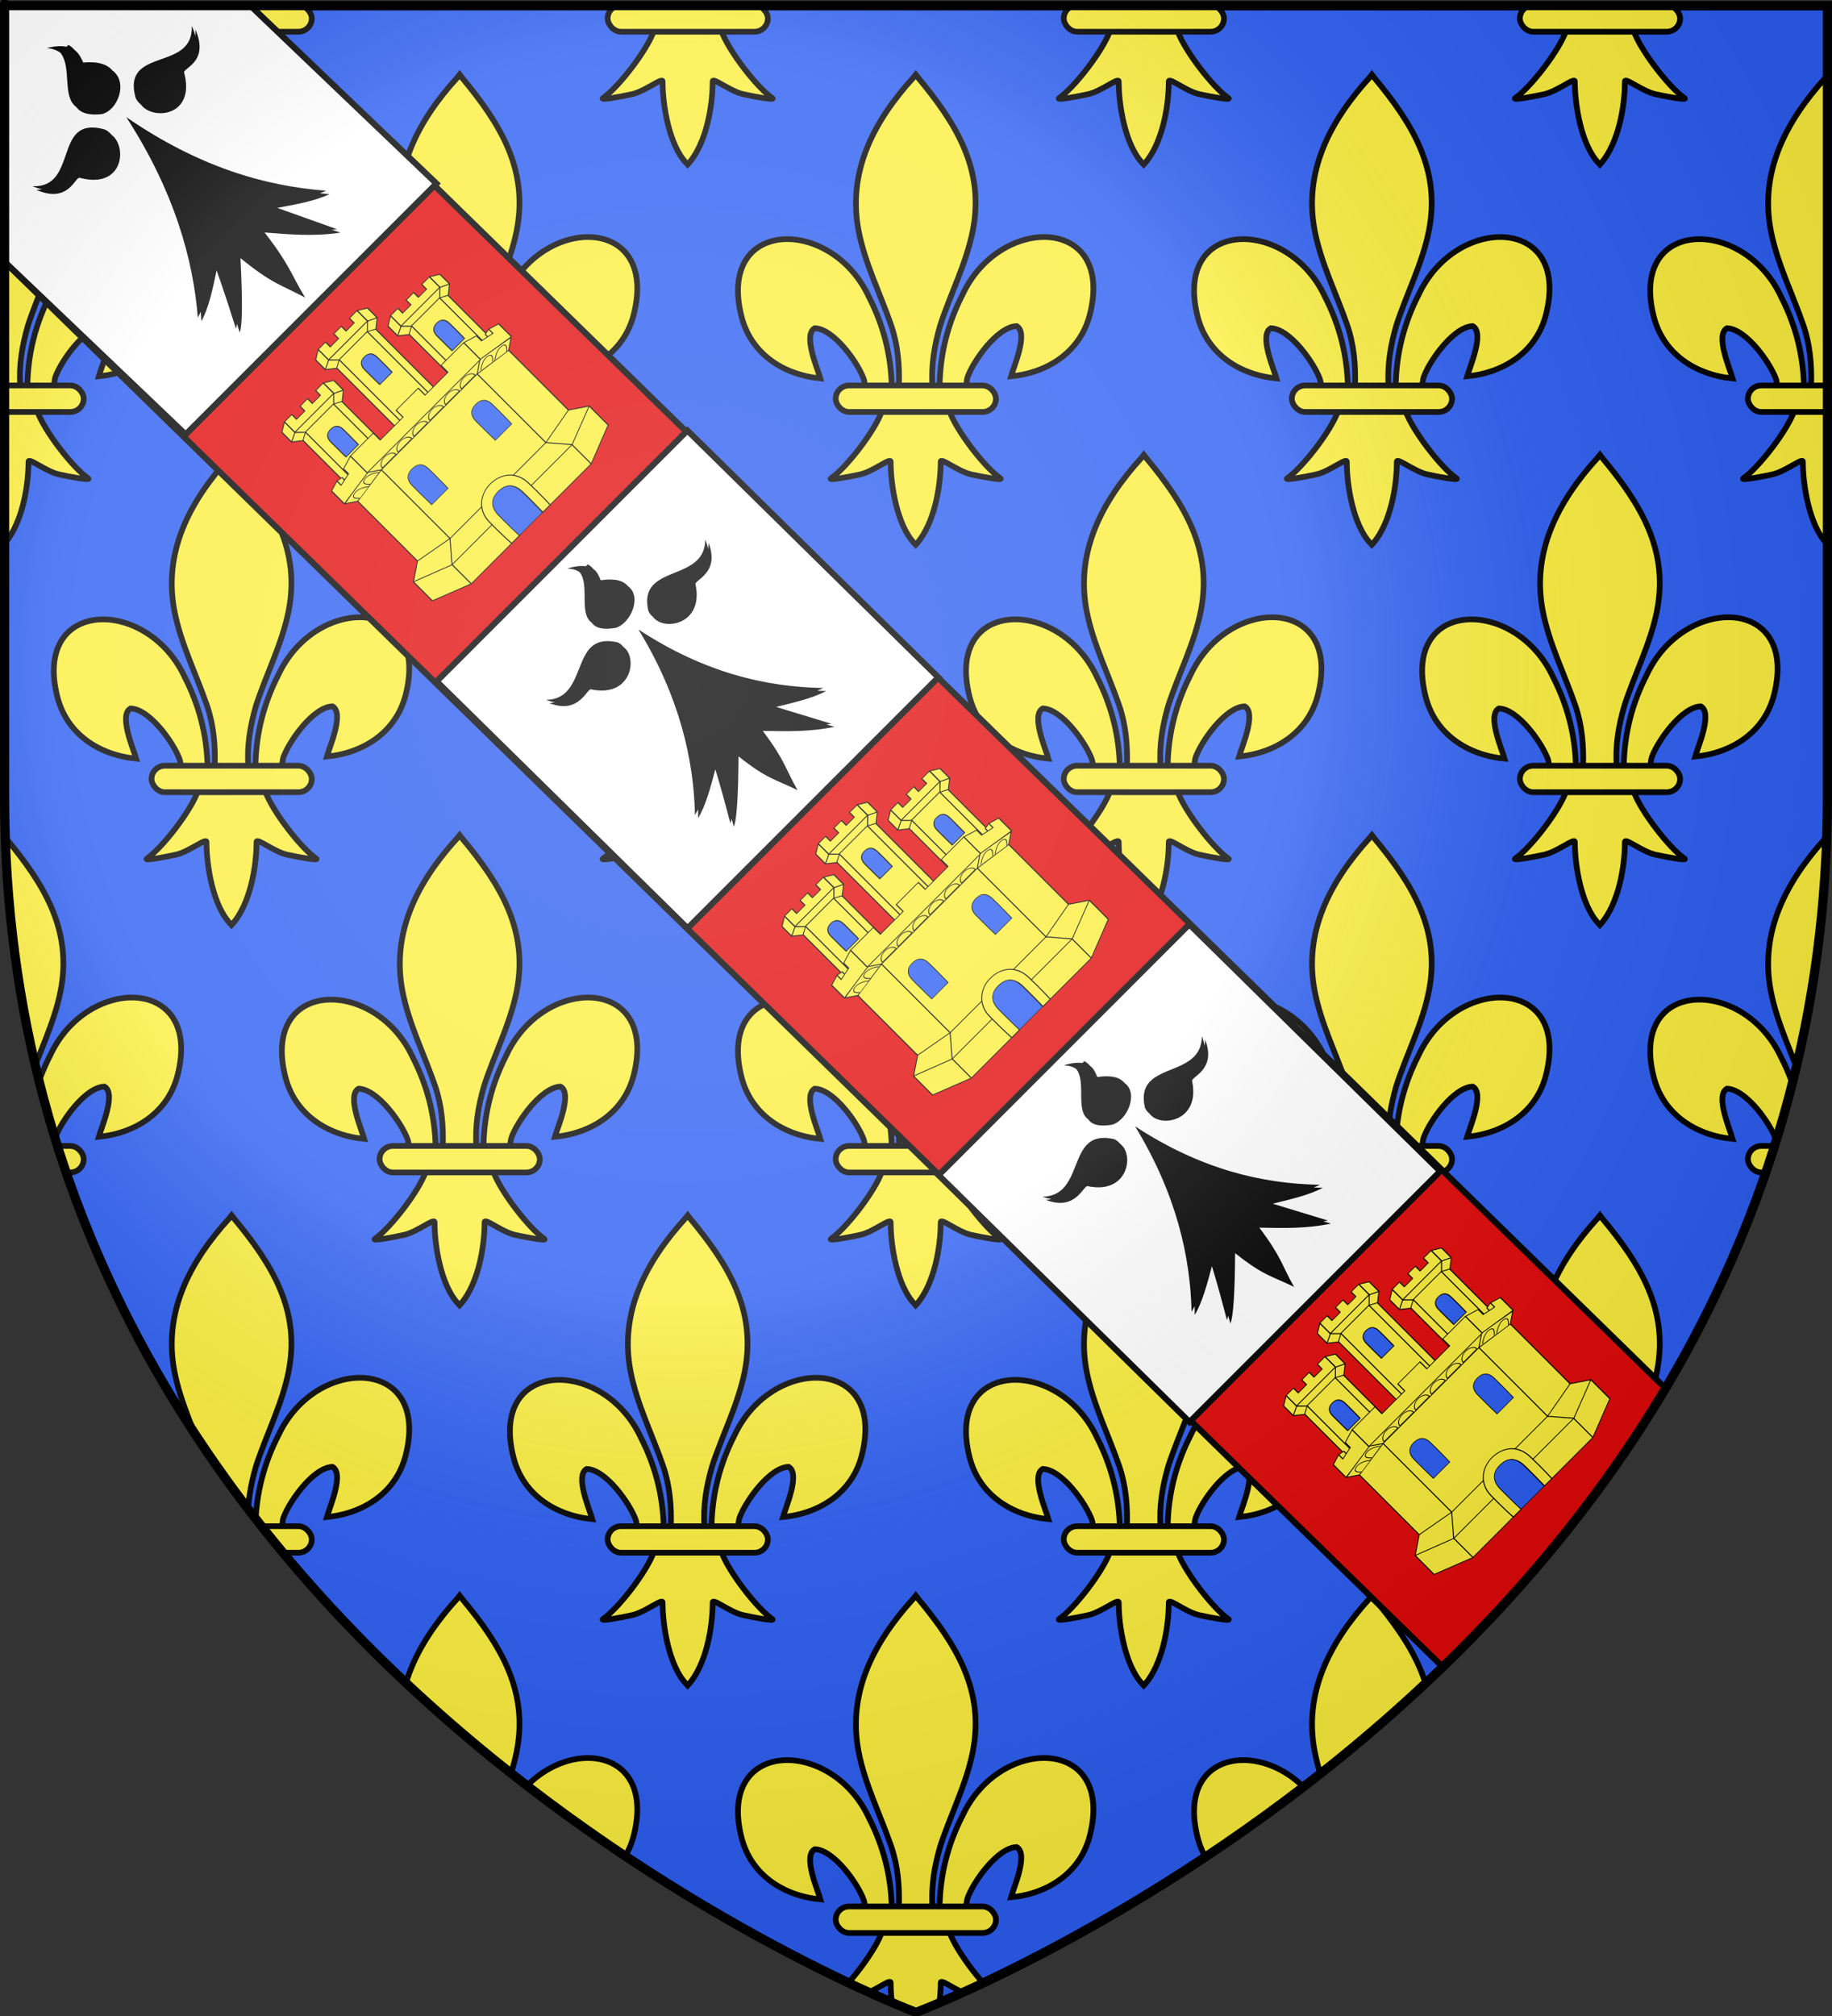 <?xml version="1.0" encoding="UTF-8" standalone="no"?>
<!-- Created with Inkscape (http://www.inkscape.org/) -->

<svg
   xmlns:dc="http://purl.org/dc/elements/1.1/"
   xmlns:cc="http://creativecommons.org/ns#"
   xmlns:rdf="http://www.w3.org/1999/02/22-rdf-syntax-ns#"
   xmlns:svg="http://www.w3.org/2000/svg"
   xmlns="http://www.w3.org/2000/svg"
   xmlns:xlink="http://www.w3.org/1999/xlink"
   version="1.0"
   width="600"
   height="660"
   id="svg2"
   style="enable-background:new">
  <rect width="100%" height="100%" fill="#333333" stroke="none"/>
  <desc
     id="desc4">Flag of Canton of Valais (Wallis)</desc>
  <defs
     id="defs6">
    <clipPath
       id="clipPath4832">
      <g
         transform="translate(0,6)"
         id="g4834"
         style="color:#000000;fill:#2b5df2;fill-opacity:1;fill-rule:evenodd;stroke:none;stroke-width:2.5;marker:none;visibility:visible;display:inline;overflow:visible;enable-background:accumulate">
        <path
           d="m 300,658.5 c 0,0 -298.5,-112.32 -298.5,-397.772 0,-285.452 0,-258.552 0,-258.552 l 597,0 0,258.552 c 0,285.452 -298.5,397.772 -298.5,397.772 z"
           id="path4836"
           style="color:#000000;fill:#2b5df2;fill-opacity:1;fill-rule:evenodd;stroke:none;stroke-width:2.5;marker:none;visibility:visible;display:inline;overflow:visible;enable-background:accumulate" />
      </g>
    </clipPath>
    <radialGradient
       cx="221.445"
       cy="226.331"
       r="300"
       fx="221.445"
       fy="226.331"
       id="radialGradient3199-1"
       xlink:href="#linearGradient3673-7"
       gradientUnits="userSpaceOnUse"
       gradientTransform="matrix(1.353,0,0,1.349,-77.629,-85.747)" />
    <linearGradient
       id="linearGradient3673-7">
      <stop
         id="stop3675-4"
         style="stop-color:#ffffff;stop-opacity:0.314"
         offset="0" />
      <stop
         id="stop3677-0"
         style="stop-color:#ffffff;stop-opacity:0.251"
         offset="0.504" />
      <stop
         id="stop3679-9"
         style="stop-color:#6b6b6b;stop-opacity:0.125"
         offset="0.72" />
      <stop
         id="stop3681-4"
         style="stop-color:#000000;stop-opacity:0.125"
         offset="1" />
    </linearGradient>
  </defs>
  <g
     id="g10702">
    <path
       d="m 306.183,611.093 c 0.189,-8.387 2.221,-16.182 6.005,-23.569 9.906,-21.279 40.164,-20.77 33.494,5.254 -2.458,9.59 -10.807,15.226 -20.726,16.193 0.716,-2.527 4.654,-11.46 1.475,-13.207 -5.083,0.196 -11.395,9.165 -12.913,13.443 -0.219,0.614 -0.158,1.324 -0.403,1.928"
       id="path10704"
       style="fill:#fcef3c;fill-opacity:1;fill-rule:evenodd;stroke:#000000;stroke-width:1.5;stroke-linecap:butt;stroke-linejoin:miter;stroke-miterlimit:4;stroke-opacity:1;stroke-dasharray:none;display:inline" />
    <path
       d="m 293.582,611.647 c -0.189,-8.387 -2.221,-16.182 -6.005,-23.569 -9.906,-21.279 -40.164,-20.77 -33.494,5.254 2.458,9.59 10.807,15.226 20.726,16.193 -0.716,-2.527 -4.654,-11.46 -1.475,-13.207 5.083,0.196 11.395,9.165 12.913,13.443 0.219,0.614 0.158,1.324 0.403,1.928"
       id="path10710"
       style="fill:#fcef3c;fill-opacity:1;fill-rule:evenodd;stroke:#000000;stroke-width:1.5;stroke-linecap:butt;stroke-linejoin:miter;stroke-miterlimit:4;stroke-opacity:1;stroke-dasharray:none" />
    <path
       d="m 299.297,530.39 c -10.437,11.486 -17.444,24.768 -14.423,40.345 1.667,8.594 5.707,16.553 8.556,24.832 1.782,5.194 2.237,10.62 2.026,16.08 l 8.854,0 c -0.424,-5.5 0.505,-10.83 2.026,-16.08 2.715,-8.331 6.845,-16.232 8.556,-24.832 3.199,-16.079 -4.31,-28.206 -14.378,-40.294 l -0.615,-0.801 -0.603,0.75 z"
       id="path10712"
       style="fill:#fcef3c;fill-opacity:1;fill-rule:nonzero;stroke:#000000;stroke-width:1.5;stroke-linecap:butt;stroke-linejoin:miter;stroke-miterlimit:4;stroke-opacity:1;stroke-dasharray:none" />
    <path
       d="m 291.039,618.014 c -1.851,5.297 -9.399,14.998 -13.408,17.763 -1.04,0.717 4.97,-0.413 7.661,-1.015 3.529,-0.79 8.117,-4.629 8.009,-3.274 -0.01,6.205 1.699,16.559 6.153,21.317 l 0.422,0.459 0.436,-0.459 c 4.452,-5.303 6.131,-14.626 6.153,-21.317 -0.108,-1.355 4.48,2.484 8.009,3.274 2.691,0.602 8.701,1.732 7.661,1.015 -4.009,-2.765 -11.553,-12.466 -13.404,-17.763 l -17.692,0 z"
       id="path10714"
       style="fill:#fcef3c;fill-opacity:1;fill-rule:evenodd;stroke:#000000;stroke-width:1.5;stroke-linecap:butt;stroke-linejoin:miter;stroke-miterlimit:4;stroke-opacity:1;stroke-dasharray:none" />
    <rect
       width="42.148"
       height="6.972"
       rx="3.523"
       ry="3.523"
       x="278.842"
       y="611.377"
       id="rect10716"
       style="fill:#fcef3c;fill-opacity:1;stroke:#000000;stroke-width:1.5;stroke-miterlimit:4;stroke-opacity:1;stroke-dasharray:none" />
  </g>
  <path
     d="m 300,658.5 c 0,0 -298.5,-112.32 -298.5,-397.772 0,-285.452 0,-258.552 0,-258.552 l 597,0 0,258.552 c 0,285.452 -298.5,397.772 -298.5,397.772 z"
     id="path1411-7"
     style="color:#000000;fill:#2b5df2;fill-opacity:1;fill-rule:evenodd;stroke:#000000;stroke-width:2.5;stroke-linecap:butt;stroke-linejoin:miter;stroke-miterlimit:4;stroke-opacity:1;stroke-dasharray:none;stroke-dashoffset:0;marker:none;visibility:visible;display:inline;overflow:visible;enable-background:accumulate" />
  <g
     id="layer4" />
  <g
     id="layer2" />
  <g
     transform="translate(0,-6)"
     clip-path="url(#clipPath4832)"
     id="g4792">
    <use
       transform="matrix(1.245,0,0,1.245,-222.838,-131.031)"
       id="use4704"
       x="0"
       y="0"
       width="600"
       height="660"
       xlink:href="#g10702" />
    <use
       transform="matrix(1.245,0,0,1.245,75.927,-131.031)"
       id="use4706"
       x="0"
       y="0"
       width="600"
       height="660"
       xlink:href="#g10702" />
    <use
       transform="matrix(1.245,0,0,1.245,-297.529,-255.516)"
       id="use4708"
       x="0"
       y="0"
       width="600"
       height="660"
       xlink:href="#g10702" />
    <use
       transform="matrix(1.245,0,0,1.245,1.235,-255.516)"
       id="use4710"
       x="0"
       y="0"
       width="600"
       height="660"
       xlink:href="#g10702" />
    <use
       transform="matrix(1.245,0,0,1.245,-148.147,-255.516)"
       id="use4712"
       x="0"
       y="0"
       width="600"
       height="660"
       xlink:href="#g10702" />
    <use
       transform="matrix(1.245,0,0,1.245,150.618,-255.516)"
       id="use4714"
       x="0"
       y="0"
       width="600"
       height="660"
       xlink:href="#g10702" />
    <use
       transform="matrix(1.245,0,0,1.245,-73.456,-131.031)"
       id="use4718"
       x="0"
       y="0"
       width="600"
       height="660"
       xlink:href="#g10702" />
    <use
       transform="matrix(1.245,0,0,1.245,-222.838,-380.002)"
       id="use4726"
       x="0"
       y="0"
       width="600"
       height="660"
       xlink:href="#g10702" />
    <use
       transform="matrix(1.245,0,0,1.245,75.927,-380.002)"
       id="use4728"
       x="0"
       y="0"
       width="600"
       height="660"
       xlink:href="#g10702" />
    <use
       transform="matrix(1.245,0,0,1.245,-297.529,-504.487)"
       id="use4730"
       x="0"
       y="0"
       width="600"
       height="660"
       xlink:href="#g10702" />
    <use
       transform="matrix(1.245,0,0,1.245,1.235,-504.487)"
       id="use4732"
       x="0"
       y="0"
       width="600"
       height="660"
       xlink:href="#g10702" />
    <use
       transform="matrix(1.245,0,0,1.245,-148.147,-504.487)"
       id="use4734"
       x="0"
       y="0"
       width="600"
       height="660"
       xlink:href="#g10702" />
    <use
       transform="matrix(1.245,0,0,1.245,150.618,-504.487)"
       id="use4736"
       x="0"
       y="0"
       width="600"
       height="660"
       xlink:href="#g10702" />
    <use
       transform="matrix(1.245,0,0,1.245,225.309,-380.002)"
       id="use4740"
       x="0"
       y="0"
       width="600"
       height="660"
       xlink:href="#g10702" />
    <use
       transform="matrix(1.245,0,0,1.245,-372.22,-380.002)"
       id="use4742"
       x="0"
       y="0"
       width="600"
       height="660"
       xlink:href="#g10702" />
    <use
       transform="matrix(1.245,0,0,1.245,-222.838,-628.972)"
       id="use4746"
       x="0"
       y="0"
       width="600"
       height="660"
       xlink:href="#g10702" />
    <use
       transform="matrix(1.245,0,0,1.245,75.927,-628.972)"
       id="use4748"
       x="0"
       y="0"
       width="600"
       height="660"
       xlink:href="#g10702" />
    <use
       transform="matrix(1.245,0,0,1.245,-297.529,-753.457)"
       id="use4750"
       x="0"
       y="0"
       width="600"
       height="660"
       xlink:href="#g10702" />
    <use
       transform="matrix(1.245,0,0,1.245,1.235,-753.457)"
       id="use4752"
       x="0"
       y="0"
       width="600"
       height="660"
       xlink:href="#g10702" />
    <use
       transform="matrix(1.245,0,0,1.245,-148.147,-753.457)"
       id="use4754"
       x="0"
       y="0"
       width="600"
       height="660"
       xlink:href="#g10702" />
    <use
       transform="matrix(1.245,0,0,1.245,150.618,-753.457)"
       id="use4756"
       x="0"
       y="0"
       width="600"
       height="660"
       xlink:href="#g10702" />
    <use
       transform="matrix(1.245,0,0,1.245,225.309,-628.972)"
       id="use4760"
       x="0"
       y="0"
       width="600"
       height="660"
       xlink:href="#g10702" />
    <use
       transform="matrix(1.245,0,0,1.245,-372.22,-628.972)"
       id="use4762"
       x="0"
       y="0"
       width="600"
       height="660"
       xlink:href="#g10702" />
    <use
       transform="matrix(1.245,0,0,1.245,-73.456,-380.002)"
       id="use4786"
       x="0"
       y="0"
       width="600"
       height="660"
       xlink:href="#g10702" />
    <use
       transform="matrix(1.245,0,0,1.245,-73.456,-628.972)"
       id="use4788"
       x="0"
       y="0"
       width="600"
       height="660"
       xlink:href="#g10702" />
  </g>
  <path
     d="m 1.5,2.188 0,83.5 470.906,459.938 C 498.898,520.056 524.389,489.814 545.438,454.5 L 82.344,2.188 1.5,2.188 z"
     id="rect1897"
     style="color:#000000;fill:#e20909;fill-opacity:1;fill-rule:nonzero;stroke:#000000;stroke-width:2;stroke-linecap:butt;stroke-linejoin:miter;stroke-miterlimit:4;stroke-opacity:1;stroke-dasharray:none;stroke-dashoffset:0;marker:none;visibility:visible;display:inline;overflow:visible;enable-background:accumulate" />
  <g
     transform="translate(-20.381,8.852)"
     id="g3244">
    <path
       d="m 492.067,374.593 -82.184,-80.837 -82.113,82.113 82.196,80.825 z m -164.369,-161.673 -82.184,-80.837 -82.137,82.137 82.196,80.825 z M 163.329,51.246 102.724,-6.664 l -80.844,3.5e-6 3e-6,83.5 59.3,56.558 z"
       id="path3030"
       style="color:#000000;fill:#ffffff;fill-opacity:1;fill-rule:nonzero;stroke:#000000;stroke-width:2;stroke-linecap:butt;stroke-linejoin:miter;stroke-miterlimit:4;stroke-opacity:1;stroke-dasharray:none;stroke-dashoffset:0;marker:none;visibility:visible;display:inline;overflow:visible;enable-background:accumulate" />
    <path
       d="m 35.779,6.864 c 1.949,0.234 3.339,0.764 4.414,1.576 3.767,4.793 0.469,14.187 5.099,17.686 0.026,0.036 0.091,0.085 0.117,0.117 1.343,1.799 3.817,2.762 8.308,2.262 5.226,-1.161 8.745,-10.414 3.483,-14.288 -1.588,-1.93 -4.583,-3.043 -9.504,-2.593 -0.014,-0.035 -0.103,-0.082 -0.118,-0.118 C 47.069,10.421 46.413,8.74 44.907,7.601 44.854,7.538 44.787,7.487 44.731,7.425 44.231,6.86 43.591,6.256 42.784,5.848 L 42.167,6.465 C 40.578,6.123 38.519,6.188 35.779,6.864 z M 45.25,35.093 c -4.666,5.114 -3.255,17.435 -14.201,17.02 1.12,0.489 2.166,0.788 3.104,1.006 -0.592,0.068 -1.246,0.194 -1.93,0.168 10.911,4.769 12.794,-4.678 14.358,-3.906 C 60.801,53.113 62.123,39.233 56.978,35.344 56.904,35.291 56.821,35.158 56.743,35.109 56.176,34.43 55.473,33.861 54.676,33.536 49.893,32.197 47.076,33.092 45.25,35.093 z M 65.735,14.608 c -1.496,1.817 -2.105,4.383 -0.934,8.568 0.325,0.797 0.952,1.56 1.632,2.126 0.037,0.032 0.022,0.027 0.059,0.059 0.027,0.037 0.088,0.083 0.117,0.117 3.893,5.141 17.831,3.761 14.099,-10.458 C 79.936,13.455 89.139,11.699 84.37,0.788 84.401,1.596 84.415,2.274 84.317,2.955 84.104,1.933 83.741,0.861 83.196,-0.387 83.611,10.56 71.59,9.202 66.476,13.867 c -0.253,0.225 -0.525,0.482 -0.74,0.74 z M 61.756,29.509 c 15.782,24.395 21.905,46.668 23.41,65.614 0.321,-0.574 0.667,-1.248 0.949,-1.889 0.107,1.021 0.145,2.061 0.225,3.063 2.403,-4.286 3.71,-10.573 4.984,-16.611 2.364,6.602 4.364,12.845 6.329,19.039 0.13,-0.27 0.247,-0.969 0.338,-1.513 0.289,0.916 0.604,1.83 0.895,2.746 0.938,-1.939 0.924,-11.233 0.241,-24.317 10.435,8.491 12.819,8.478 21.199,12.931 -4.843,-7.969 -4.794,-10.334 -13.289,-21.31 8.092,0.615 16.059,1.37 24.851,0.047 l -2.805,-0.954 c 0.56,-0.069 1.123,-0.077 1.689,-0.162 l -19.565,-6.978 c 5.77,-1.131 12.23,-2.154 17.081,-4.515 -1.049,-0.08 -2.063,-0.178 -3.122,-0.284 0.678,-0.262 1.38,-0.527 2.006,-0.832 C 107.219,52.069 85.569,45.878 61.756,29.509 z"
       id="path4186"
       style="fill:#000000;fill-opacity:1;fill-rule:evenodd;stroke:none;display:inline;enable-background:new" />
    <use
       transform="matrix(0.945,-0.055,-0.055,0.945,172.745,172.744)"
       id="use3240"
       x="0"
       y="0"
       width="600"
       height="660"
       xlink:href="#path4186" />
    <use
       transform="matrix(0.945,-0.055,-0.055,0.945,335.379,335.379)"
       id="use3242"
       x="0"
       y="0"
       width="600"
       height="660"
       xlink:href="#path4186" />
  </g>
  <g
     transform="matrix(0.8,-0.8,0.588,0.588,-464.264,232.328)"
     id="use6505"
     style="fill:#fcef3c;display:inline;enable-background:new">
    <use
       transform="translate(21.719,10.751)"
       id="use18268"
       x="0"
       y="0"
       width="600"
       height="660"
       xlink:href="#g18217" />
    <use
       transform="translate(-21.719,10.751)"
       id="use18266"
       x="0"
       y="0"
       width="600"
       height="660"
       xlink:href="#g18217" />
    <g
       id="g18217">
      <g
         transform="matrix(0.483,0,0,0.446,330.356,253.878)"
         id="g17620"
         style="fill:#fcef3c;stroke:#000000;stroke-width:0.475;stroke-miterlimit:4;stroke-opacity:1;stroke-dasharray:none">
        <g
           id="g18205"
           style="stroke-width:0.475">
          <path
             d="m 237.191,310.206 0,107.269 -9.511,-9.288 0,-99.925 9.511,1.944 z"
             id="path17642"
             style="fill:#fcef3c;fill-opacity:1;fill-rule:evenodd;stroke:#000000;stroke-width:0.667;stroke-linecap:round;stroke-linejoin:round;stroke-miterlimit:4;stroke-opacity:1;stroke-dasharray:none" />
          <path
             d="m 232.533,309.299 4.801,3.775 5.368,-6.305 -5.538,-3.868 -4.631,6.398 z"
             id="path17644"
             style="fill:#fcef3c;fill-opacity:1;fill-rule:evenodd;stroke:#000000;stroke-width:0.667;stroke-linecap:round;stroke-linejoin:round;stroke-miterlimit:4;stroke-opacity:1;stroke-dasharray:none" />
          <path
             d="m 237.164,289.782 5.513,4.969 0,12.009 -5.513,-3.86 -1e-5,-13.119 z"
             id="path17646"
             style="fill:#fcef3c;fill-opacity:1;fill-rule:evenodd;stroke:#000000;stroke-width:0.667;stroke-linecap:round;stroke-linejoin:round;stroke-miterlimit:4;stroke-opacity:1;stroke-dasharray:none" />
          <path
             d="m 204.214,310.206 0,107.003 9.23,-9.635 0,-99.659 -9.23,2.291 z"
             id="path17648"
             style="fill:#fcef3c;fill-opacity:1;fill-rule:evenodd;stroke:#000000;stroke-width:0.667;stroke-linecap:round;stroke-linejoin:round;stroke-miterlimit:4;stroke-opacity:1;stroke-dasharray:none" />
          <path
             d="m 208.872,309.299 -4.801,3.775 -5.368,-6.305 5.538,-3.868 4.631,6.398 z"
             id="path17650"
             style="fill:#fcef3c;fill-opacity:1;fill-rule:evenodd;stroke:#000000;stroke-width:0.667;stroke-linecap:round;stroke-linejoin:round;stroke-miterlimit:4;stroke-opacity:1;stroke-dasharray:none" />
          <path
             d="m 204.24,289.782 -5.513,4.969 0,12.009 5.513,-3.86 1e-5,-13.119 z"
             id="path17652"
             style="fill:#fcef3c;fill-opacity:1;fill-rule:evenodd;stroke:#000000;stroke-width:0.667;stroke-linecap:round;stroke-linejoin:round;stroke-miterlimit:4;stroke-opacity:1;stroke-dasharray:none" />
          <path
             d="m 204.158,302.812 4.437,6.474 24.169,0 4.428,-6.502 -33.033,0.029 z"
             id="path17654"
             style="fill:#fcef3c;fill-opacity:1;fill-rule:evenodd;stroke:#000000;stroke-width:0.667;stroke-linecap:round;stroke-linejoin:round;stroke-miterlimit:4;stroke-opacity:1;stroke-dasharray:none" />
          <path
             d="m 204.213,289.781 6.238,0 0,5.993 7.001,0 0,-5.993 6.4,0 0,5.993 6.839,0 0,-5.993 6.446,0 0,12.949 -32.923,0 0,-12.949 z"
             id="path17656"
             style="fill:#fcef3c;fill-opacity:1;fill-rule:evenodd;stroke:#000000;stroke-width:0.667;stroke-linecap:round;stroke-linejoin:round;stroke-miterlimit:4;stroke-opacity:1;stroke-dasharray:none" />
          <path
             d="m 208.765,309.268 0,103.692 11.906,0 11.906,0 0,-103.692 -23.812,0 z"
             id="path18196"
             style="fill:#fcef3c;fill-opacity:1;fill-rule:evenodd;stroke:#000000;stroke-width:0.667;stroke-linecap:round;stroke-linejoin:round;stroke-miterlimit:4;stroke-opacity:1;stroke-dasharray:none" />
          <path
             d="m 215.466,350.188 c 0,0 -0.178,-12.79 -0.106,-18.97 0.071,-6.177 2.665,-8.071 5.328,-7.982 2.663,0.089 5.146,1.587 5.262,8.132 0.116,6.543 -0.033,18.826 -0.033,18.826 l -10.451,-0.005 z"
             id="path17858"
             style="fill:#2b5df2;fill-opacity:1;fill-rule:evenodd;stroke:#000000;stroke-width:0.667;stroke-linecap:round;stroke-linejoin:round;stroke-miterlimit:4;stroke-opacity:1;stroke-dasharray:none;display:inline;enable-background:new" />
        </g>
      </g>
    </g>
    <g
       transform="translate(0,-80.632)"
       id="g18286">
      <path
         d="m 413.58,511.453 -10.698,2.648 3.154,2.913 0,33.295 -5.085,4.683 0,10.536 11.392,6.09 19.842,0 c -0.043,-3.567 -0.122,-8.04 -0.075,-11.693 0.131,-4.364 1.867,-6.37 4.829,-6.592 3.123,0.11 4.659,2.7 4.753,6.718 0.075,3.853 0.018,8.094 -0.015,11.568 l 19.812,0 11.407,-6.09 0,-10.536 -5.085,-4.683 0,-33.295 3.139,-2.913 -10.683,-2.648 -46.686,0 z"
         id="path17862"
         style="fill:#fcef3c;fill-opacity:1;fill-rule:evenodd;stroke:#000000;stroke-width:0.309;stroke-linecap:round;stroke-linejoin:round;stroke-miterlimit:4;stroke-opacity:1;stroke-dasharray:none" />
      <path
         d="m 400.992,554.99 11.387,5.986 0,10.567"
         id="path17864"
         style="fill:#fcef3c;fill-rule:evenodd;stroke:#000000;stroke-width:0.309;stroke-linecap:round;stroke-linejoin:round;stroke-miterlimit:4;stroke-opacity:1;stroke-dasharray:none" />
      <path
         d="m 406.05,550.317 11.266,2.765 m -4.989,7.889 4.973,-7.873"
         id="path17866"
         style="fill:#fcef3c;fill-rule:evenodd;stroke:#000000;stroke-width:0.309;stroke-linecap:round;stroke-linejoin:round;stroke-miterlimit:4;stroke-opacity:1;stroke-dasharray:none" />
      <path
         d="m 417.305,553.012 0,-38.051"
         id="path17868"
         style="fill:#fcef3c;fill-rule:evenodd;stroke:#000000;stroke-width:0.309;stroke-linecap:round;stroke-linejoin:round;stroke-miterlimit:4;stroke-opacity:1;stroke-dasharray:none" />
      <path
         d="m 413.68,511.474 3.587,3.36"
         id="path17870"
         style="fill:#fcef3c;fill-rule:evenodd;stroke:#000000;stroke-width:0.309;stroke-linecap:round;stroke-linejoin:round;stroke-miterlimit:4;stroke-opacity:1;stroke-dasharray:none" />
      <path
         d="m 406.027,517.034 11.32,-2.176"
         id="path17872"
         style="fill:#fcef3c;fill-rule:evenodd;stroke:#000000;stroke-width:0.309;stroke-linecap:round;stroke-linejoin:round;stroke-miterlimit:4;stroke-opacity:1;stroke-dasharray:none" />
      <path
         d="m 472.854,554.99 -11.387,5.986 0,10.567"
         id="path17874"
         style="fill:#fcef3c;fill-rule:evenodd;stroke:#000000;stroke-width:0.309;stroke-linecap:round;stroke-linejoin:round;stroke-miterlimit:4;stroke-opacity:1;stroke-dasharray:none" />
      <path
         d="m 467.797,550.317 -11.266,2.765 m 4.989,7.889 -4.973,-7.873"
         id="path17876"
         style="fill:#fcef3c;fill-rule:evenodd;stroke:#000000;stroke-width:0.309;stroke-linecap:round;stroke-linejoin:round;stroke-miterlimit:4;stroke-opacity:1;stroke-dasharray:none" />
      <path
         d="m 456.541,553.012 0,-38.051"
         id="path17878"
         style="fill:#fcef3c;fill-rule:evenodd;stroke:#000000;stroke-width:0.309;stroke-linecap:round;stroke-linejoin:round;stroke-miterlimit:4;stroke-opacity:1;stroke-dasharray:none" />
      <path
         d="m 460.166,511.474 -3.587,3.36"
         id="path17880"
         style="fill:#fcef3c;fill-rule:evenodd;stroke:#000000;stroke-width:0.309;stroke-linecap:round;stroke-linejoin:round;stroke-miterlimit:4;stroke-opacity:1;stroke-dasharray:none" />
      <path
         d="m 467.82,517.034 -11.32,-2.176"
         id="path17882"
         style="fill:#fcef3c;fill-rule:evenodd;stroke:#000000;stroke-width:0.309;stroke-linecap:round;stroke-linejoin:round;stroke-miterlimit:4;stroke-opacity:1;stroke-dasharray:none" />
      <path
         d="m 417.286,553.094 39.257,0"
         id="path17884"
         style="fill:#fcef3c;fill-rule:evenodd;stroke:#000000;stroke-width:0.309;stroke-linecap:round;stroke-linejoin:round;stroke-miterlimit:4;stroke-opacity:1;stroke-dasharray:none" />
      <path
         d="m 417.286,514.862 39.257,0"
         id="path17886"
         style="fill:#fcef3c;fill-rule:evenodd;stroke:#000000;stroke-width:0.309;stroke-linecap:round;stroke-linejoin:round;stroke-miterlimit:4;stroke-opacity:1;stroke-dasharray:none" />
      <path
         d="m 442.749,560.964 18.597,0"
         id="path17888"
         style="fill:#fcef3c;fill-rule:evenodd;stroke:#000000;stroke-width:0.309;stroke-linecap:round;stroke-linejoin:round;stroke-miterlimit:4;stroke-opacity:1;stroke-dasharray:none" />
      <path
         d="m 412.484,560.964 18.597,0"
         id="path17890"
         style="fill:#fcef3c;fill-rule:evenodd;stroke:#000000;stroke-width:0.309;stroke-linecap:round;stroke-linejoin:round;stroke-miterlimit:4;stroke-opacity:1;stroke-dasharray:none" />
      <path
         d="m 436.787,549.113 c -4.016,-0.096 -7.935,3.541 -8.043,10.15 -0.108,6.612 0.166,12.342 0.166,12.342 l 3.274,0 c -0.043,-3.533 -0.122,-7.946 -0.075,-11.556 0.134,-4.348 1.888,-6.305 4.829,-6.523 3.101,0.106 4.658,2.642 4.753,6.647 0.075,3.813 0.018,8.009 -0.015,11.446 l 2.988,0 c 0,0 0.221,-5.189 0.045,-12.191 -0.175,-7.004 -3.906,-10.22 -7.922,-10.315 z"
         id="path17892"
         style="fill:#fcef3c;fill-opacity:1;fill-rule:evenodd;stroke:#000000;stroke-width:0.309;stroke-linecap:round;stroke-linejoin:round;stroke-miterlimit:4;stroke-opacity:1;stroke-dasharray:none" />
      <g
         transform="matrix(0.483,0,0,0.446,257.278,227.405)"
         id="g17894"
         style="fill:#fcef3c;stroke:#000000;stroke-width:0.667;stroke-miterlimit:4;stroke-opacity:1;stroke-dasharray:none">
        <path
           d="m 436.374,623.78 -3.668,0.983 0,7.178 5.329,-1.428 0,-4.621 -1.661,-2.112 z"
           id="path17896"
           style="fill:#fcef3c;fill-opacity:1;fill-rule:evenodd;stroke:#000000;stroke-width:0.667;stroke-linecap:round;stroke-linejoin:round;stroke-miterlimit:4;stroke-opacity:1;stroke-dasharray:none" />
        <path
           d="m 419.934,616.544 8.473,3.749 0,6.267 7.958,2.5 0,-5.257 6.488,2.867 0,15.917 -22.967,-5.378 0.047,-20.666 z"
           id="path17898"
           style="fill:#fcef3c;fill-opacity:1;fill-rule:evenodd;stroke:#000000;stroke-width:0.667;stroke-linecap:round;stroke-linejoin:round;stroke-miterlimit:4;stroke-opacity:1;stroke-dasharray:none" />
        <path
           d="m 307.721,623.78 3.668,0.983 0,7.178 -5.329,-1.428 0,-4.621 1.661,-2.112 z"
           id="path17900"
           style="fill:#fcef3c;fill-opacity:1;fill-rule:evenodd;stroke:#000000;stroke-width:0.667;stroke-linecap:round;stroke-linejoin:round;stroke-miterlimit:4;stroke-opacity:1;stroke-dasharray:none" />
        <path
           d="m 324.16,616.544 -8.473,3.749 0,6.267 -7.958,2.5 0,-5.257 -6.488,2.867 0,15.917 22.967,-4.82 -0.047,-21.224 z"
           id="path17902"
           style="fill:#fcef3c;fill-opacity:1;fill-rule:evenodd;stroke:#000000;stroke-width:0.667;stroke-linecap:round;stroke-linejoin:round;stroke-miterlimit:4;stroke-opacity:1;stroke-dasharray:none" />
        <path
           d="m 343.469,616.562 -19.438,0 0,20.969 96.031,0 0,-20.969 -19.25,0 0,8.656 -19.281,0 0,-8.656 -18.75,0 0,8.656 -19.312,0 0,-8.656 z"
           id="path17904"
           style="fill:#fcef3c;fill-opacity:1;stroke:#000000;stroke-width:0.667;stroke-linecap:round;stroke-linejoin:round;stroke-miterlimit:4;stroke-opacity:1;stroke-dasharray:none;stroke-dashoffset:0" />
      </g>
    </g>
    <g
       transform="matrix(0.483,0,0,0.446,330.528,254.357)"
       id="g18060"
       style="fill:#fcef3c;stroke:#000000;stroke-width:0.556;stroke-miterlimit:4;stroke-opacity:1;stroke-dasharray:none">
      <g
         transform="matrix(1,0,0,0.916,-0.257,33.735)"
         id="g18062"
         style="fill:#fcef3c;stroke:#000000;stroke-width:0.58;stroke-miterlimit:4;stroke-opacity:1;stroke-dasharray:none">
        <path
           d="m 1066.725,149.687 a 3.746,3.746 0 0 1 7.492,0 l -3.746,0 z"
           transform="matrix(1.543,0,0,1.607,-1464.837,162.311)"
           id="path18064"
           style="fill:#fcef3c;fill-opacity:1;stroke:#000000;stroke-width:0.368;stroke-linecap:round;stroke-linejoin:round;stroke-miterlimit:4;stroke-opacity:1;stroke-dasharray:none;stroke-dashoffset:0" />
        <path
           d="m 1066.725,149.687 a 3.746,3.746 0 0 1 7.492,0 l -3.746,0 z"
           transform="matrix(1.543,0,0,1.607,-1451.417,162.311)"
           id="path18066"
           style="fill:#fcef3c;fill-opacity:1;stroke:#000000;stroke-width:0.368;stroke-linecap:round;stroke-linejoin:round;stroke-miterlimit:4;stroke-opacity:1;stroke-dasharray:none;stroke-dashoffset:0" />
        <path
           d="m 1066.725,149.687 a 3.746,3.746 0 0 1 7.492,0 l -3.746,0 z"
           transform="matrix(1.543,0,0,1.607,-1397.739,162.311)"
           id="path18068"
           style="fill:#fcef3c;fill-opacity:1;stroke:#000000;stroke-width:0.368;stroke-linecap:round;stroke-linejoin:round;stroke-miterlimit:4;stroke-opacity:1;stroke-dasharray:none;stroke-dashoffset:0" />
        <path
           d="m 1066.725,149.687 a 3.746,3.746 0 0 1 7.492,0 l -3.746,0 z"
           transform="matrix(1.543,0,0,1.607,-1411.159,162.311)"
           id="path18070"
           style="fill:#fcef3c;fill-opacity:1;stroke:#000000;stroke-width:0.368;stroke-linecap:round;stroke-linejoin:round;stroke-miterlimit:4;stroke-opacity:1;stroke-dasharray:none;stroke-dashoffset:0" />
        <path
           d="m 1066.725,149.687 a 3.746,3.746 0 0 1 7.492,0 l -3.746,0 z"
           transform="matrix(1.543,0,0,1.607,-1424.578,162.311)"
           id="path18072"
           style="fill:#fcef3c;fill-opacity:1;stroke:#000000;stroke-width:0.368;stroke-linecap:round;stroke-linejoin:round;stroke-miterlimit:4;stroke-opacity:1;stroke-dasharray:none;stroke-dashoffset:0" />
        <path
           d="m 1066.725,149.687 a 3.746,3.746 0 0 1 7.492,0 l -3.746,0 z"
           transform="matrix(1.543,0,0,1.607,-1437.998,162.311)"
           id="path18074"
           style="fill:#fcef3c;fill-opacity:1;stroke:#000000;stroke-width:0.368;stroke-linecap:round;stroke-linejoin:round;stroke-miterlimit:4;stroke-opacity:1;stroke-dasharray:none;stroke-dashoffset:0" />
      </g>
      <g
         transform="translate(-5e-6,0)"
         id="g18076"
         style="fill:#fcef3c;stroke:#000000;stroke-width:0.556;stroke-miterlimit:4;stroke-opacity:1;stroke-dasharray:none">
        <path
           d="m 158.479,407.611 c 0,0 -4.638,-5.155 -0.191,-6.35 4.324,-1.161 8.76,4.498 8.76,4.498"
           id="path18078"
           style="fill:#fcef3c;fill-rule:evenodd;stroke:#000000;stroke-width:0.556;stroke-linecap:butt;stroke-linejoin:miter;stroke-miterlimit:4;stroke-opacity:1;stroke-dasharray:none" />
        <path
           d="m 168.797,405.098 c 0,0 -4.638,-5.155 -0.191,-6.35 4.324,-1.161 8.76,4.498 8.76,4.498"
           id="path18080"
           style="fill:#fcef3c;fill-rule:evenodd;stroke:#000000;stroke-width:0.556;stroke-linecap:butt;stroke-linejoin:miter;stroke-miterlimit:4;stroke-opacity:1;stroke-dasharray:none" />
        <path
           d="m 282.925,407.611 c 0,0 4.638,-5.155 0.191,-6.35 -4.324,-1.161 -8.76,4.498 -8.76,4.498"
           id="path18082"
           style="fill:#fcef3c;fill-rule:evenodd;stroke:#000000;stroke-width:0.556;stroke-linecap:butt;stroke-linejoin:miter;stroke-miterlimit:4;stroke-opacity:1;stroke-dasharray:none" />
        <path
           d="m 272.607,405.098 c 0,0 4.638,-5.155 0.191,-6.35 -4.324,-1.161 -8.76,4.498 -8.76,4.498"
           id="path18084"
           style="fill:#fcef3c;fill-rule:evenodd;stroke:#000000;stroke-width:0.556;stroke-linecap:butt;stroke-linejoin:miter;stroke-miterlimit:4;stroke-opacity:1;stroke-dasharray:none" />
      </g>
    </g>
    <path
       d="m 450.052,442.251 c -1.704,-0.051 -3.379,1.032 -3.424,4.578 -0.046,3.547 0.062,10.919 0.062,10.919 l 6.695,0 c 0,0 0.105,-7.079 0.031,-10.835 -0.074,-3.757 -1.659,-4.61 -3.363,-4.662 z m -26.223,0.252 c -1.704,-0.051 -3.379,1.032 -3.424,4.578 -0.046,3.547 0.062,10.877 0.062,10.877 l 6.695,0 c 0,0 0.105,-7.037 0.031,-10.793 -0.074,-3.757 -1.659,-4.61 -3.363,-4.662 z m 12.988,30.279 c -2.408,-0.074 -4.748,1.471 -4.813,6.551 -0.065,5.082 0.093,11.633 0.093,11.633 l 9.471,0 c 0,0 0.136,-6.125 0.031,-11.507 -0.105,-5.384 -2.373,-6.604 -4.782,-6.677 z"
       id="path17850"
       style="fill:#2b5df2;fill-opacity:1;fill-rule:evenodd;stroke:#000000;stroke-width:0.22;stroke-linecap:round;stroke-linejoin:round;stroke-miterlimit:4;stroke-opacity:1;stroke-dasharray:none" />
  </g>
  <use
     transform="translate(163.795,161.805)"
     id="use3545"
     x="0"
     y="0"
     width="600"
     height="660"
     xlink:href="#use6505" />
  <use
     transform="translate(328.068,318.761)"
     id="use3547"
     x="0"
     y="0"
     width="600"
     height="660"
     xlink:href="#use6505" />
  <g
     transform="matrix(1,0,0,1.001,0,-0.34)"
     id="g3195"
     style="enable-background:new">
    <path
       d="m 300,658.5 c 0,0 298.5,-112.32 298.5,-397.772 0,-285.452 0,-258.552 0,-258.552 l -597,0 0,258.552 c 0,285.452 298.5,397.772 298.5,397.772 z"
       id="path2875"
       style="opacity:0.8;fill:url(#radialGradient3199-1);fill-opacity:1;fill-rule:evenodd;stroke:none;display:inline;enable-background:new" />
    <path
       d="m 300,658.5 c 0,0 -298.5,-112.32 -298.5,-397.772 0,-285.452 0,-258.552 0,-258.552 l 597,0 0,258.552 c 0,285.452 -298.5,397.772 -298.5,397.772 z"
       id="path1411"
       style="fill:none;stroke:#000000;stroke-width:2.998;stroke-linecap:butt;stroke-linejoin:miter;stroke-miterlimit:4;stroke-opacity:1;stroke-dasharray:none" />
  </g>
</svg>
